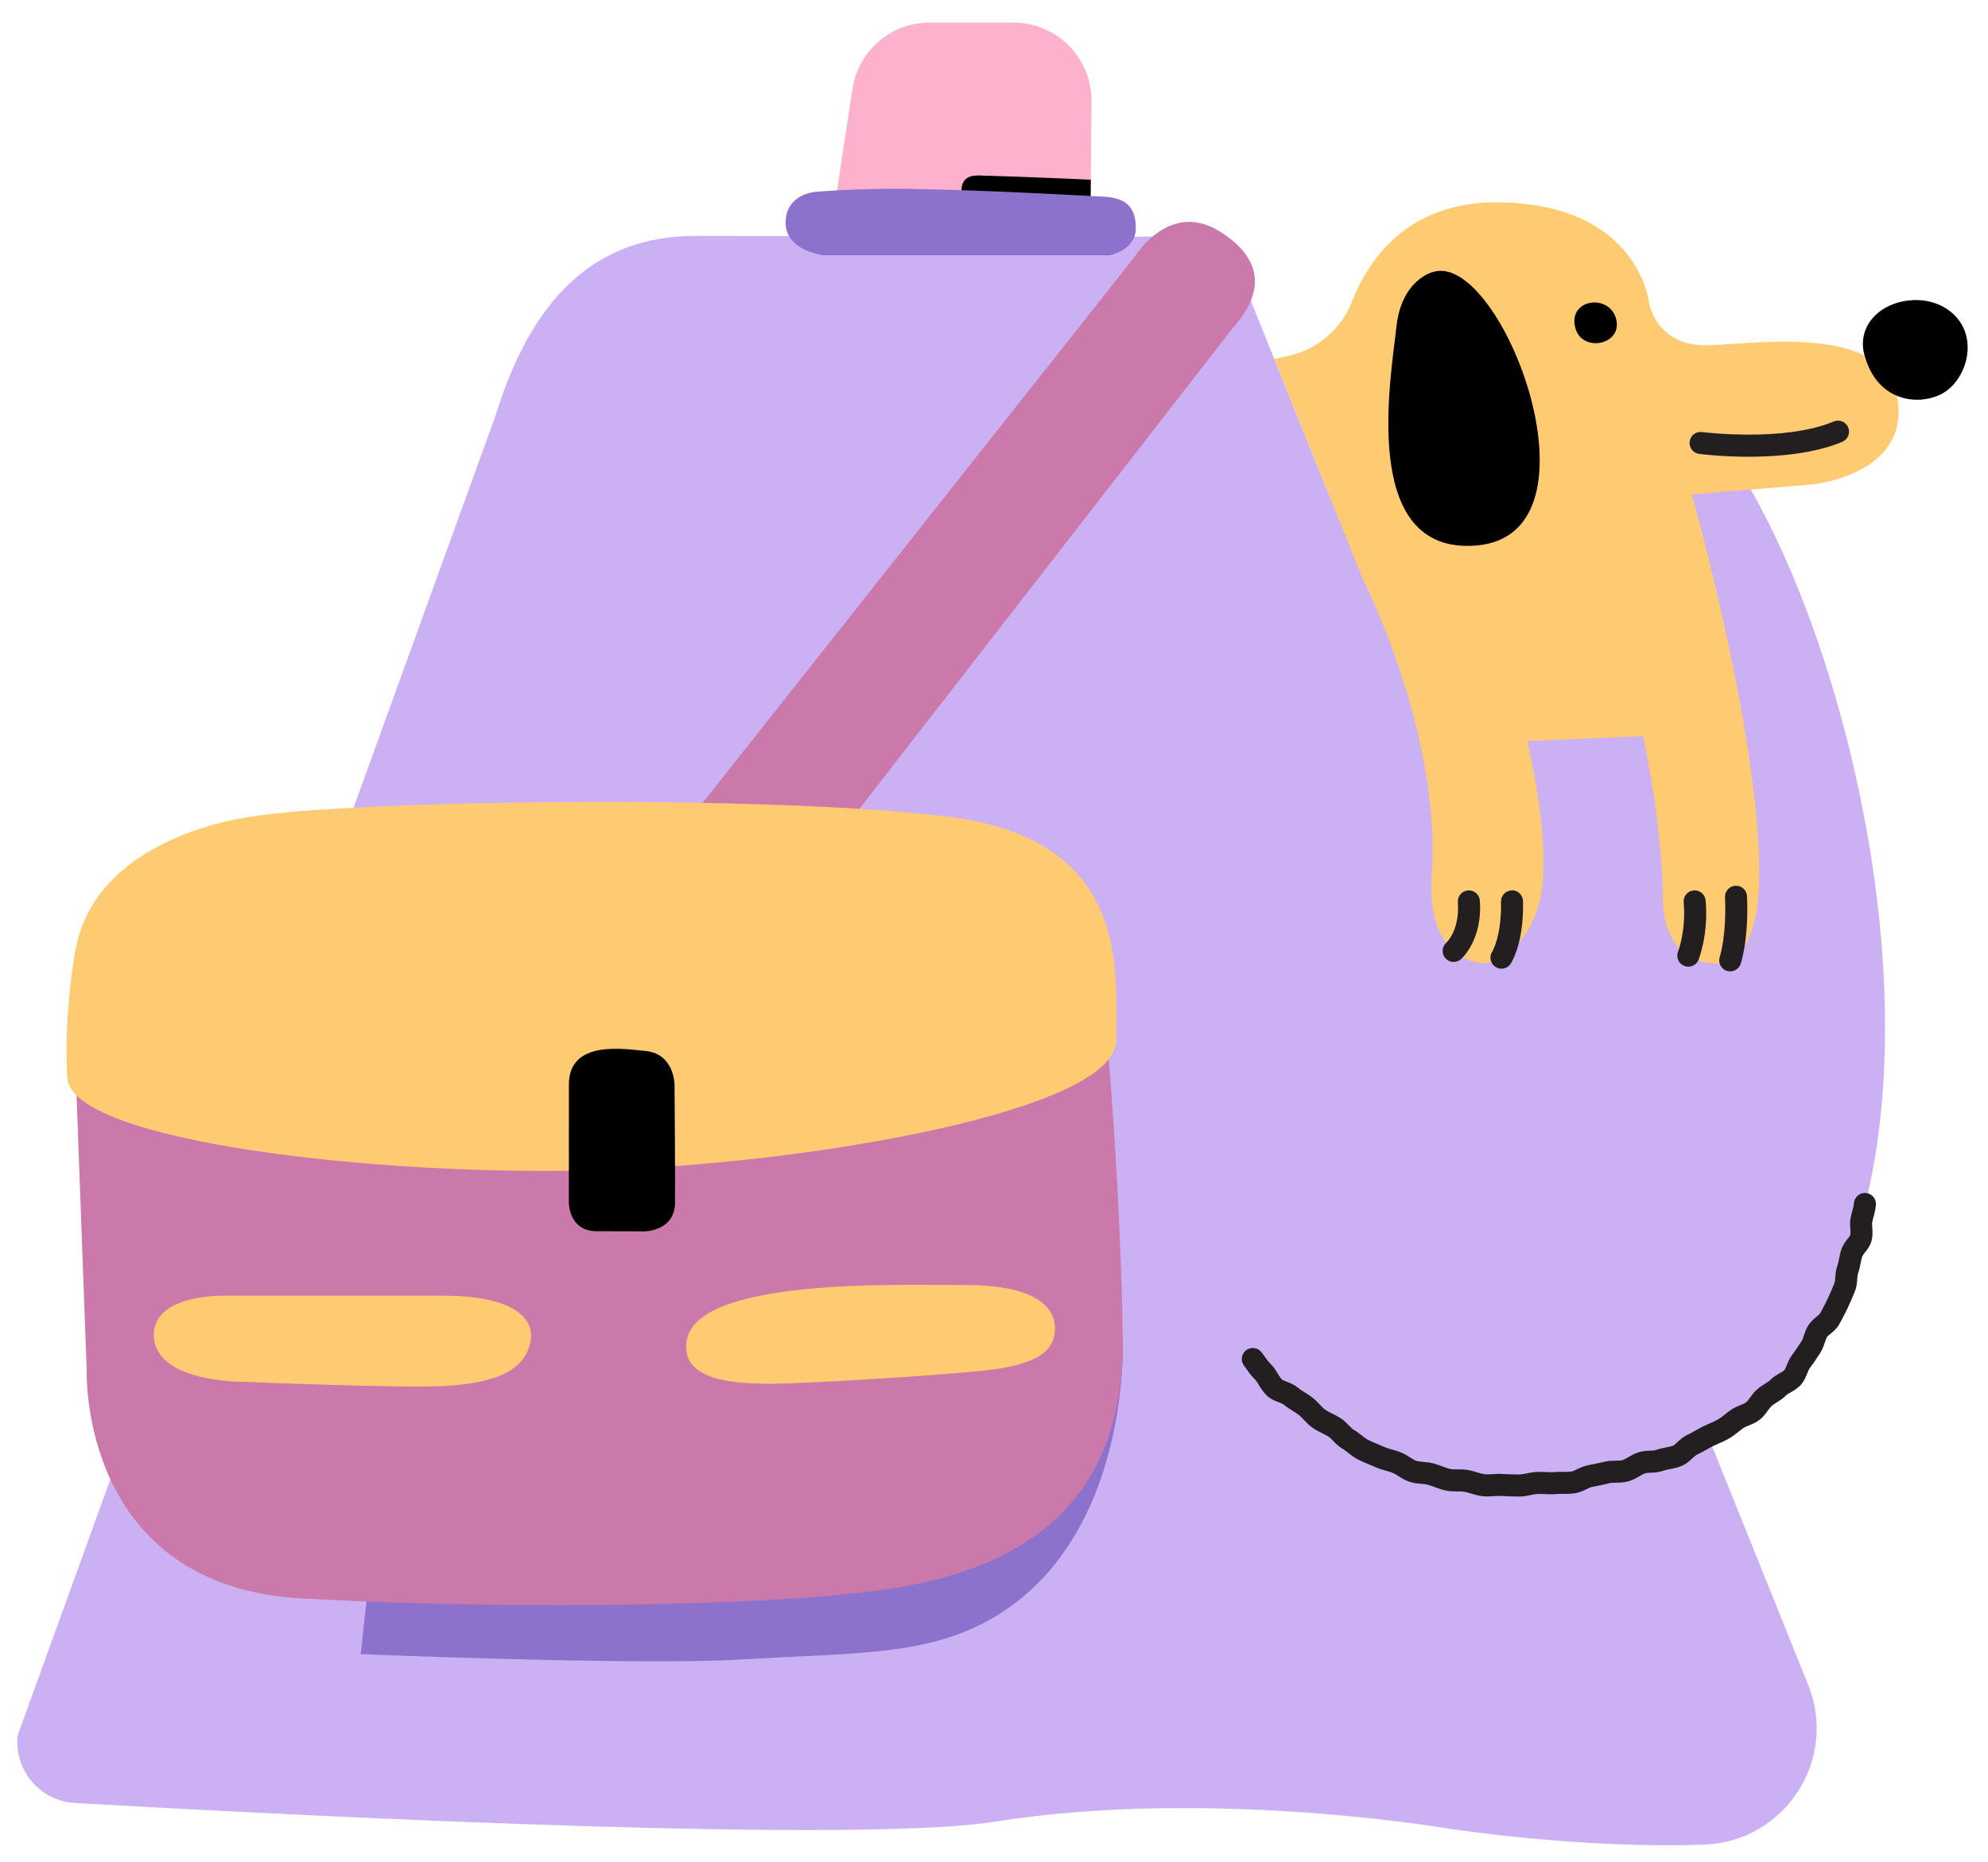 <svg viewBox="190.747 270.4 270.563 253.5" xmlns="http://www.w3.org/2000/svg" xmlns:xlink="http://www.w3.org/1999/xlink" xmlns:blush="http://design.blush" overflow="visible" width="270.563px" height="253.5px"><g id="Upper/Holding Puppy" stroke="none" stroke-width="1" fill="none" fill-rule="evenodd"><g id="Group-691" transform="translate(192.5, 272.5)"><g id="Group-636" transform="translate(0, 0.095)"><path d="M65.682,54.4 L0.649,234.026 C0.133,238.765 3.692,242.971 8.452,243.238 C26.443,244.246 112.81,249.099 133.755,245.767 C163.018,241.112 195.607,246.753 195.607,246.753 C195.607,246.753 213.525,249.527 230.232,248.894 C241.194,248.479 248.433,237.329 244.337,227.153 L164.974,30.032 L100.168,29.926 L93.062,29.915 C79.015,29.871 70.532,38.649 65.682,54.4" id="Fill-592" fill="#CBB1F4"/><path d="M128.434,105.99 L167.777,174.136 C167.777,174.136 181.774,205.182 217.223,198.103 C275.084,186.549 254.637,86.751 231.688,57.106 L176.486,65.42 L128.434,105.99 Z" id="Fill-594" fill="#CBB1F4"/><path d="M171.667,46.663 L173.354,46.313 C177.354,45.484 180.726,42.736 182.213,38.932 C184.469,33.166 189.806,25.243 202.092,25.349 C221.38,25.515 222.71,39.149 222.71,39.149 C222.71,39.149 223.708,45.135 231.023,44.803 C238.339,44.47 254.76,42.119 256.463,51.952 C258.292,62.51 244.824,63.757 244.824,63.757 L228.493,65.105 C228.493,65.105 237.342,96.346 237.674,115.624 C237.934,130.648 231.356,128.926 231.356,128.926 C231.356,128.926 224.539,129.092 224.539,119.78 C224.539,110.47 221.878,98.009 221.878,98.009 L206.083,98.674 C206.083,98.674 210.051,114.678 207.413,121.785 C204.775,128.893 200.264,128.926 200.264,128.926 C200.264,128.926 192.278,129.083 193.114,116.964 C194.444,97.677 183.788,76.767 183.788,76.767 L171.667,46.663 Z" id="Fill-596" fill="#FECB72"/><path d="M193.28,34.826 C193.28,34.826 188.975,35.82 188.291,42.34 C187.608,48.859 183.091,73.456 199.233,72.056 C217.306,70.491 202.591,31.916 193.28,34.826" id="Fill-598" fill="#000"/><path d="M212.627,42.369 C213.463,45.786 218.68,44.824 218.28,41.659 C217.781,37.713 211.626,38.277 212.627,42.369" id="Fill-600" fill="#000"/><path d="M252.035,46.255 C252.035,46.255 250.726,42.806 254.051,40.23 C256.889,38.031 262.116,37.894 264.776,41.31 C267.436,44.727 265.549,49.873 262.448,51.453 C259.239,53.087 253.76,52.446 252.035,46.255" id="Fill-602" fill="#000"/><path d="M236.239,59.977 C232.547,59.977 229.734,59.622 229.499,59.59 C228.677,59.484 228.099,58.731 228.206,57.91 C228.312,57.089 229.054,56.506 229.886,56.616 C229.998,56.63 241.051,58.021 247.817,55.179 C248.581,54.859 249.461,55.217 249.781,55.981 C250.102,56.745 249.743,57.623 248.979,57.945 C245.101,59.574 240.171,59.977 236.239,59.977" id="Fill-604" fill="#231F20"/><path d="M196.089,128.75 C195.669,128.75 195.252,128.574 194.955,128.232 C194.416,127.612 194.479,126.674 195.091,126.129 C195.192,126.035 196.928,124.357 196.66,120.617 C196.601,119.791 197.223,119.073 198.049,119.015 C198.884,118.955 199.594,119.577 199.652,120.403 C200.034,125.746 197.193,128.277 197.071,128.383 C196.787,128.629 196.437,128.75 196.089,128.75" id="Fill-606" fill="#231F20"/><path d="M202.592,129.664 C202.307,129.664 202.018,129.583 201.763,129.413 C201.078,128.958 200.888,128.037 201.333,127.349 C201.378,127.276 202.628,125.162 202.531,120.542 C202.515,119.714 203.172,119.028 204,119.011 C204.825,118.955 205.514,119.65 205.531,120.479 C205.649,126.107 204.028,128.715 203.842,128.994 C203.554,129.429 203.077,129.664 202.592,129.664" id="Fill-608" fill="#231F20"/><path d="M228.027,129.394 C227.844,129.394 227.659,129.36 227.479,129.29 C226.709,128.987 226.33,128.12 226.63,127.349 C226.64,127.32 227.738,124.421 227.39,120.648 C227.315,119.823 227.922,119.092 228.747,119.016 C229.574,118.935 230.301,119.548 230.379,120.373 C230.794,124.887 229.479,128.298 229.423,128.442 C229.191,129.033 228.626,129.394 228.027,129.394" id="Fill-610" fill="#231F20"/><path d="M233.726,130.033 C233.564,130.033 233.399,130.006 233.237,129.95 C232.455,129.68 232.039,128.83 232.306,128.049 C232.32,128.009 233.247,125.166 233.016,119.939 C232.98,119.111 233.622,118.411 234.449,118.375 C235.273,118.337 235.977,118.979 236.014,119.807 C236.272,125.679 235.19,128.888 235.144,129.022 C234.929,129.642 234.348,130.033 233.726,130.033" id="Fill-612" fill="#231F20"/><path d="M47.336,222.976 C47.336,222.976 85.204,224.54 99.004,223.708 C112.805,222.877 122.12,223.164 130.211,219.639 C152.544,209.909 151.047,179.813 151.047,179.813 L49.929,199.153 L47.336,222.976 Z" id="Fill-614" fill="#8C72CB"/><path d="M205.058,201.519 L205.023,201.519 C204.171,201.511 203.334,201.493 202.51,201.443 C202.222,201.425 201.9,201.446 201.557,201.466 C201.079,201.496 200.541,201.529 199.98,201.465 C199.397,201.4 198.869,201.24 198.402,201.098 C198.082,201 197.78,200.91 197.517,200.866 C197.257,200.822 196.936,200.823 196.598,200.823 C196.122,200.818 195.553,200.823 194.978,200.695 C194.425,200.573 193.91,200.383 193.454,200.215 C193.159,200.107 192.865,199.997 192.569,199.915 C192.325,199.847 192.005,199.818 191.667,199.788 C191.174,199.743 190.615,199.693 190.049,199.503 C189.457,199.305 188.972,198.997 188.543,198.724 C188.268,198.548 188.008,198.383 187.796,198.3 C187.493,198.18 187.177,198.092 186.864,198.002 C186.387,197.865 185.894,197.723 185.396,197.498 C185.116,197.372 184.829,197.253 184.545,197.137 C184.063,196.938 183.564,196.733 183.079,196.483 C182.55,196.212 182.113,195.868 181.727,195.564 C181.465,195.357 181.217,195.163 180.996,195.035 C180.43,194.709 180.023,194.289 179.663,193.918 C179.446,193.693 179.24,193.481 179.073,193.373 C178.793,193.195 178.496,193.051 178.205,192.907 C177.77,192.692 177.321,192.47 176.881,192.158 C176.383,191.805 176.001,191.399 175.664,191.041 C175.445,190.807 175.237,190.586 175.048,190.438 C174.775,190.225 174.485,190.047 174.204,189.873 C173.799,189.621 173.381,189.361 172.986,189.021 C172.847,188.902 172.543,188.786 172.248,188.672 C171.746,188.481 171.176,188.262 170.693,187.803 C170.166,187.304 169.827,186.745 169.553,186.295 C169.416,186.07 169.275,185.836 169.179,185.735 C168.45,184.964 168.272,184.716 168.021,184.345 C167.922,184.199 167.802,184.022 167.565,183.716 C167.058,183.061 167.178,182.119 167.833,181.612 C168.487,181.106 169.43,181.224 169.938,181.879 C170.234,182.262 170.382,182.482 170.506,182.665 C170.671,182.909 170.761,183.042 171.36,183.674 C171.674,184.007 171.9,184.378 172.118,184.738 C172.326,185.08 172.522,185.403 172.758,185.626 C172.831,185.684 173.125,185.796 173.321,185.871 C173.805,186.056 174.408,186.287 174.942,186.746 C175.162,186.935 175.466,187.124 175.789,187.326 C176.129,187.538 176.516,187.778 176.896,188.075 C177.266,188.364 177.577,188.695 177.851,188.986 C178.115,189.267 178.364,189.532 178.616,189.71 C178.863,189.885 179.19,190.047 179.536,190.218 C179.891,190.394 180.294,190.594 180.692,190.848 C181.153,191.144 181.505,191.508 181.818,191.83 C182.062,192.081 182.292,192.32 182.493,192.435 C182.903,192.67 183.264,192.956 183.583,193.207 C183.889,193.448 184.178,193.675 184.448,193.814 C184.842,194.016 185.263,194.188 185.688,194.363 C186.003,194.493 186.32,194.623 186.631,194.764 C186.932,194.9 187.302,195.006 187.694,195.119 C188.096,195.235 188.501,195.354 188.893,195.507 C189.374,195.697 189.788,195.96 190.155,196.193 C190.464,196.39 190.757,196.577 191,196.658 C191.234,196.737 191.576,196.767 191.938,196.8 C192.371,196.839 192.865,196.883 193.37,197.024 C193.745,197.127 194.117,197.262 194.49,197.4 C194.892,197.547 195.271,197.687 195.627,197.766 C195.882,197.823 196.23,197.823 196.597,197.823 C197.035,197.822 197.506,197.822 198.01,197.907 C198.464,197.982 198.875,198.107 199.272,198.227 C199.65,198.341 200.005,198.45 200.316,198.484 C200.619,198.52 200.987,198.497 201.375,198.472 C201.772,198.448 202.221,198.419 202.689,198.449 C203.463,198.495 204.249,198.512 205.047,198.519 C205.278,198.509 205.645,198.451 206.002,198.376 C206.414,198.29 206.882,198.192 207.392,198.17 C207.788,198.152 208.19,198.169 208.592,198.188 C209.003,198.207 209.395,198.225 209.751,198.193 C210.156,198.156 210.565,198.158 210.978,198.157 C211.392,198.16 211.778,198.161 212.123,198.111 C212.302,198.085 212.593,197.947 212.874,197.811 C213.304,197.606 213.79,197.373 214.375,197.261 C215.139,197.117 215.896,196.957 216.678,196.773 C217.204,196.649 217.707,196.641 218.151,196.634 C218.501,196.629 218.832,196.624 219.062,196.56 C219.278,196.499 219.557,196.336 219.854,196.165 C220.245,195.937 220.687,195.68 221.217,195.507 C221.776,195.326 222.313,195.301 222.786,195.28 C223.12,195.264 223.436,195.25 223.62,195.182 C224.088,195.009 224.559,194.918 224.973,194.837 C225.343,194.766 225.693,194.698 225.959,194.588 C226.083,194.538 226.329,194.309 226.527,194.125 C226.885,193.791 227.332,193.376 227.925,193.108 C228.286,192.944 228.631,192.745 228.981,192.545 C229.323,192.35 229.668,192.155 230.028,191.977 C230.329,191.829 230.633,191.695 230.935,191.564 C231.337,191.388 231.718,191.221 232.048,191.03 C232.358,190.85 232.663,190.608 232.987,190.352 C233.269,190.128 233.551,189.907 233.848,189.706 C234.287,189.408 234.738,189.226 235.135,189.066 C235.44,188.943 235.727,188.828 235.883,188.705 C236.049,188.575 236.234,188.32 236.429,188.049 C236.677,187.706 236.958,187.317 237.346,186.969 C237.713,186.64 238.101,186.396 238.444,186.18 C238.737,185.996 239.014,185.822 239.181,185.651 C239.595,185.228 240.061,184.964 240.472,184.731 C240.706,184.599 240.997,184.434 241.09,184.326 C241.202,184.197 241.321,183.901 241.436,183.616 C241.608,183.19 241.802,182.707 242.147,182.255 C242.482,181.816 242.783,181.359 243.082,180.907 L243.425,180.393 C243.548,180.211 243.648,179.913 243.753,179.596 C243.889,179.193 244.042,178.736 244.311,178.287 C244.643,177.732 245.104,177.351 245.473,177.045 C245.64,176.908 245.892,176.7 245.945,176.608 L246.239,176.058 C246.505,175.563 246.768,175.075 246.996,174.585 C247.329,173.875 247.627,173.165 247.908,172.483 C247.979,172.309 248.001,171.991 248.024,171.682 C248.056,171.229 248.092,170.717 248.281,170.19 C248.399,169.859 248.472,169.492 248.55,169.103 C248.628,168.716 248.706,168.339 248.817,167.981 C249.024,167.307 249.417,166.806 249.734,166.403 C249.85,166.255 250.025,166.032 250.061,165.946 C250.116,165.728 250.091,165.396 250.065,165.045 C250.035,164.625 249.999,164.15 250.101,163.658 C250.244,162.964 250.336,162.645 250.408,162.399 C250.478,162.155 250.507,162.053 250.569,161.523 C250.664,160.701 251.41,160.113 252.232,160.206 C253.055,160.301 253.645,161.046 253.549,161.869 C253.463,162.609 253.394,162.87 253.289,163.232 C253.231,163.433 253.156,163.695 253.038,164.263 C253.022,164.354 253.042,164.625 253.057,164.824 C253.096,165.349 253.144,166.001 252.957,166.722 C252.79,167.368 252.404,167.86 252.093,168.255 C251.922,168.474 251.728,168.721 251.684,168.863 C251.602,169.128 251.549,169.408 251.492,169.693 C251.401,170.148 251.297,170.664 251.105,171.2 C251.055,171.339 251.036,171.621 251.016,171.893 C250.981,172.388 250.938,173.003 250.682,173.623 C250.385,174.348 250.067,175.103 249.714,175.856 C249.463,176.393 249.174,176.933 248.881,177.478 L248.596,178.012 C248.272,178.625 247.78,179.032 247.384,179.358 C247.192,179.517 246.953,179.715 246.885,179.827 C246.784,179.997 246.694,180.265 246.598,180.549 C246.441,181.02 246.262,181.552 245.911,182.073 L245.583,182.564 C245.247,183.071 244.908,183.582 244.533,184.074 C244.433,184.204 244.324,184.475 244.218,184.738 C244.032,185.202 243.798,185.779 243.363,186.284 C242.93,186.787 242.387,187.094 241.951,187.341 C241.701,187.483 241.442,187.629 241.325,187.749 C240.912,188.172 240.45,188.462 240.042,188.719 C239.777,188.886 239.527,189.043 239.348,189.204 C239.201,189.335 239.036,189.564 238.861,189.806 C238.566,190.213 238.233,190.675 237.732,191.068 C237.241,191.451 236.719,191.662 236.258,191.847 C235.975,191.962 235.706,192.071 235.531,192.19 C235.294,192.349 235.073,192.527 234.849,192.705 C234.475,193 234.051,193.335 233.557,193.623 C233.078,193.902 232.598,194.111 232.134,194.313 C231.875,194.426 231.614,194.54 231.355,194.667 C231.051,194.818 230.757,194.986 230.466,195.152 C230.055,195.386 229.629,195.629 229.163,195.84 C229.016,195.907 228.779,196.127 228.57,196.323 C228.195,196.67 227.728,197.105 227.101,197.363 C226.557,197.586 226.019,197.691 225.544,197.783 C225.212,197.847 224.899,197.908 224.66,197.997 C224.037,198.226 223.418,198.254 222.921,198.277 C222.624,198.29 222.318,198.304 222.146,198.36 C221.919,198.434 221.648,198.591 221.361,198.758 C220.937,199.004 220.455,199.285 219.874,199.448 C219.269,199.618 218.699,199.626 218.197,199.634 C217.877,199.639 217.576,199.644 217.366,199.693 C216.54,199.888 215.741,200.056 214.933,200.209 C214.734,200.247 214.461,200.377 214.172,200.516 C213.707,200.739 213.182,200.991 212.544,201.082 C211.984,201.162 211.442,201.161 210.964,201.157 C210.649,201.154 210.334,201.152 210.029,201.18 C209.466,201.232 208.929,201.207 208.453,201.185 C208.141,201.17 207.828,201.155 207.521,201.167 C207.256,201.179 206.946,201.244 206.617,201.313 C206.153,201.41 205.629,201.519 205.058,201.519" id="Fill-616" fill="#231F20"/><path d="M164.38,29.383 C157.498,24.984 152.831,32.552 152.83,32.553 L91.63,109.934 L113.635,109.934 L165.959,42.531 C167.069,41.149 173.137,34.981 164.38,29.383" id="Fill-618" fill="#CB79AA"/><path d="M8.387,139.413 L10.05,184.47 C10.05,184.47 9.052,213.733 39.313,215.395 C69.574,217.059 107.152,216.393 121.451,213.733 C135.75,211.073 151.38,203.757 151.047,179.813 C150.715,155.871 148.165,130.598 148.165,130.598 C148.165,130.598 148.054,109.98 117.793,109.98 L39.313,109.98 C39.313,109.98 8.387,107.486 8.387,139.413" id="Fill-620" fill="#CB79AA"/><path d="M58.586,174.179 L28.989,174.179 C28.989,174.179 19.183,173.844 19.179,179.5 C19.175,185.902 30.909,185.888 30.909,185.888 C30.909,185.888 52.88,186.793 58.586,186.484 C66.234,186.068 69.725,184.156 70.46,180.36 C71.04,177.351 68.23,174.179 58.586,174.179" id="Fill-622" fill="#FECB72"/><path d="M91.689,180.37 C90.922,185.729 98.007,186.145 102.995,186.167 C107.983,186.189 131.065,184.763 134.752,184.028 C138.508,183.28 141.819,182.199 141.819,178.624 C141.819,175.05 137.911,172.68 129.431,172.722 C121.025,172.763 92.936,171.641 91.689,180.37" id="Fill-624" fill="#FECB72"/><path d="M32.441,108.982 C32.441,108.982 10.714,111.42 8.386,127.893 C8.386,127.893 6.946,135.586 7.389,144.454 C7.832,153.321 50.514,157.977 79.719,157.089 C108.924,156.203 150.161,148.946 150.161,139.413 C150.161,129.879 152.155,112.086 127.326,108.982 C102.496,105.878 45.52,106.765 32.441,108.982" id="Fill-626" fill="#FECB72"/><path d="M75.671,145.451 L75.669,161.58 C75.669,161.58 75.669,165.427 79.495,165.404 C82.475,165.387 85.924,165.427 85.924,165.427 C85.924,165.427 90.051,165.427 90.114,161.58 C90.158,158.873 90.051,145.451 90.051,145.451 C90.051,145.451 90.051,141.183 85.99,140.853 C83.329,140.637 75.671,139.244 75.671,145.451" id="Fill-628" fill="#000"/><path d="M136.163,0.878 L124.764,0.878 C119.61,0.878 115.224,4.572 114.308,9.614 C114.298,9.678 114.289,9.738 114.28,9.8 L114.274,9.835 C114.237,10.081 114.199,10.331 114.162,10.579 C112.836,19.32 111.197,30.032 111.197,30.032 L146.63,30.032 L146.702,22.267 L146.8,11.614 C146.855,5.702 142.077,0.878 136.163,0.878" id="Fill-630" fill="#FEB1CD" blush:color="Skin-500"/><path d="M146.63,30.032 C132.755,29.056 128.964,26.081 129.097,23.604 C129.218,21.386 131.303,21.695 132.213,21.716 C136.226,21.805 146.702,22.266 146.702,22.266" id="Fill-632" fill="#000"/><path d="M109.323,23.907 C109.323,23.907 105.137,24.129 105.166,28.175 C105.194,31.97 110.321,32.553 110.321,32.553 L149.283,32.553 C149.283,32.553 152.823,31.838 152.83,28.895 C152.839,25.347 150.787,24.67 148.127,24.559 C146.471,24.49 133.475,23.708 122.181,23.519 C115.325,23.405 109.323,23.907 109.323,23.907" id="Fill-634" fill="#8C72CB"/></g></g></g></svg>